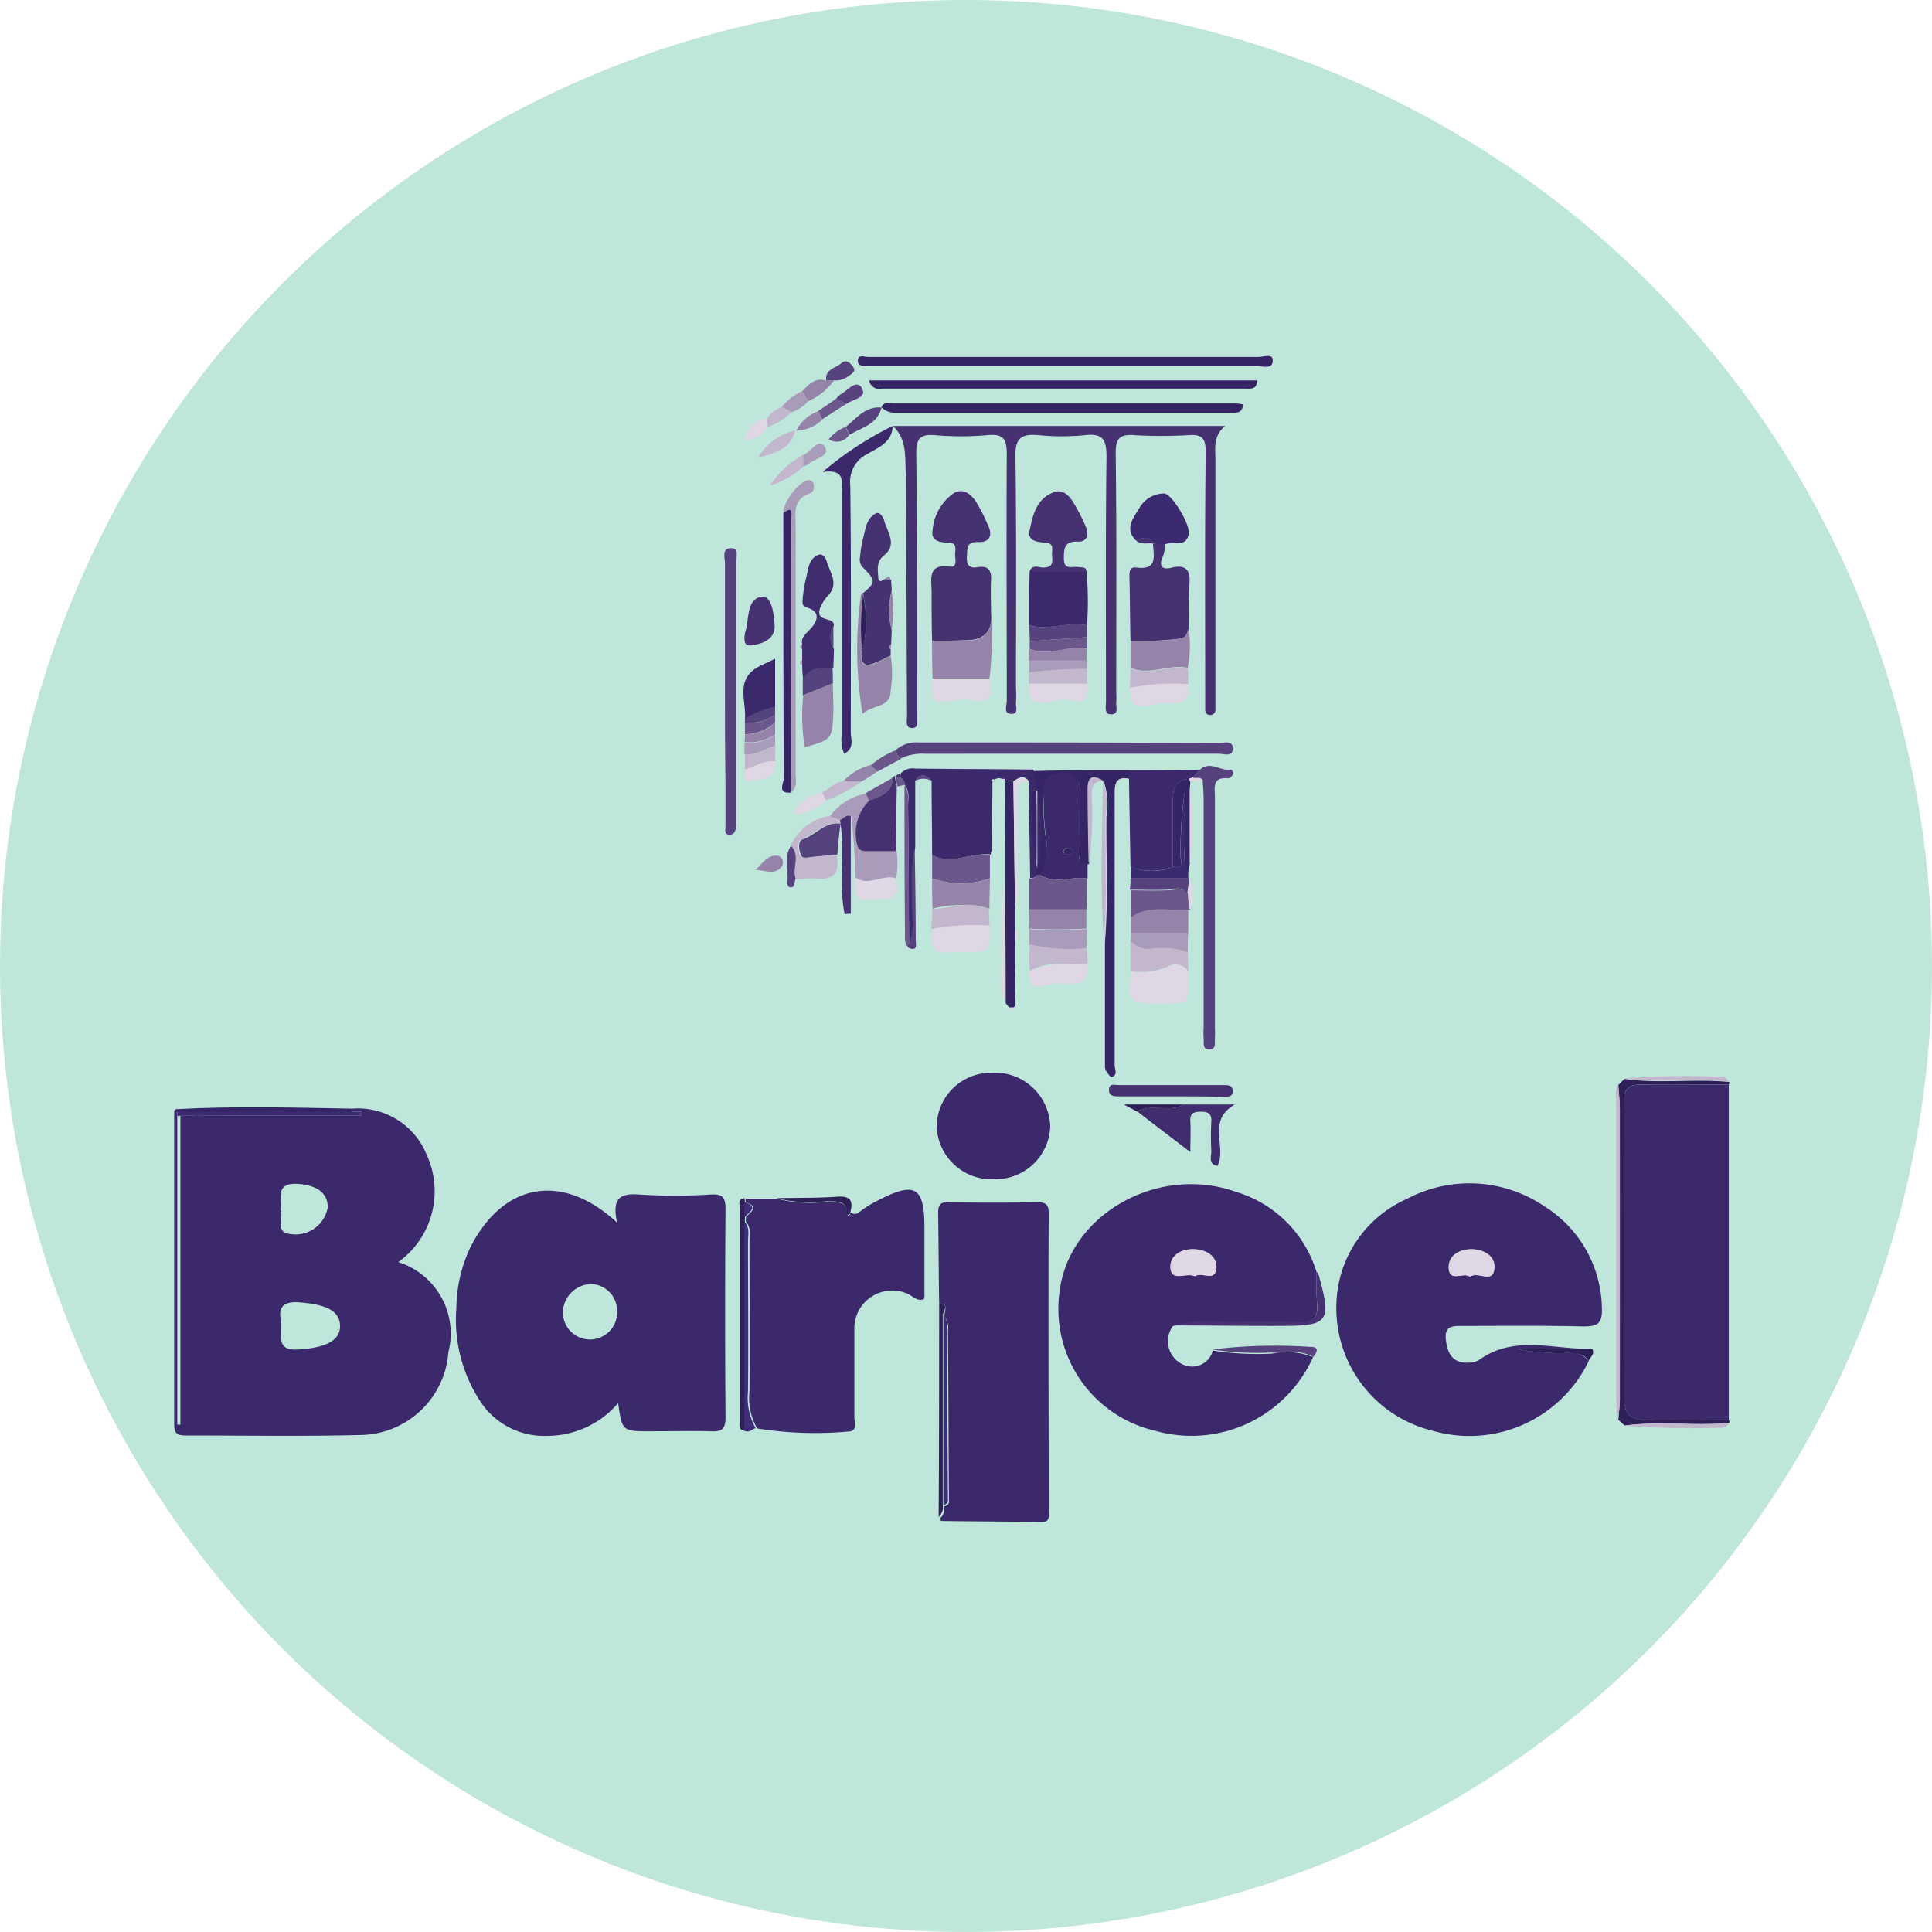<svg xmlns="http://www.w3.org/2000/svg" xmlns:xlink="http://www.w3.org/1999/xlink" viewBox="0 0 68 68">
  <defs>
    <style>
      .cls-1 {
        fill: #fff;
      }

      .cls-2 {
        clip-path: url(#clip-path);
      }

      .cls-3 {
        fill: #2e1f59;
      }

      .cls-4 {
        fill: #67c4a9;
        opacity: 0.42;
      }

      .cls-5 {
        fill: #3b296b;
      }

      .cls-6 {
        fill: #463171;
      }

      .cls-7 {
        fill: #362564;
      }

      .cls-8 {
        fill: #56437d;
      }

      .cls-9 {
        fill: #3f2d6d;
      }

      .cls-10 {
        fill: #9583aa;
      }

      .cls-11 {
        fill: #3b2a70;
      }

      .cls-12 {
        fill: #dfd8e4;
      }

      .cls-13 {
        fill: #a99bba;
      }

      .cls-14 {
        fill: #6c578d;
      }

      .cls-15 {
        fill: #c3b7cd;
      }

      .cls-16 {
        fill: #3f2d79;
      }
    </style>
    <clipPath id="clip-path">
      <circle id="Ellipse_241" data-name="Ellipse 241" class="cls-1" cx="34" cy="34" r="34" transform="translate(780.999 505)"/>
    </clipPath>
  </defs>
  <g id="Mask_Group_17" data-name="Mask Group 17" class="cls-2" transform="translate(-780.999 -505)">
    <g id="Untitled-1-04" transform="translate(779.597 505.088)">
      <path id="Path_26250" data-name="Path 26250" class="cls-3" d="M8.395,38.942V49.528H8.29V38.96C8.325,38.96,8.36,38.942,8.395,38.942Z"/>
      <g id="Group_47601" data-name="Group 47601" transform="translate(-0.831 -0.789)">
        <rect id="Rectangle_1337" data-name="Rectangle 1337" class="cls-4" width="69.831" height="68.211" transform="translate(1.402 0.701)"/>
        <path id="Path_26251" data-name="Path 26251" class="cls-5" d="M14.43,38.7a2.608,2.608,0,0,1,2.628,1.6,3.071,3.071,0,0,1-.99,3.8,2.637,2.637,0,0,1,1.764,3.168,3.144,3.144,0,0,1-3.024,2.916c-2.07.054-4.157.018-6.227.018-.288,0-.4-.072-.4-.378V38.787c0-.036.054-.054.09-.09,0,.036.018.072.018.108V49.82H8.4V38.949h6.371V38.8H14.43Zm-2.5,7.415c.054.594-.18,1.1.594,1.062.972-.054,1.512-.306,1.494-.846-.018-.522-.5-.738-1.386-.81C11.91,45.446,11.874,45.806,11.928,46.112Zm0-3.852c.108.27-.216.792.324.846a1.152,1.152,0,0,0,1.332-.936c0-.522-.4-.792-1.1-.828C11.73,41.325,11.982,41.847,11.928,42.26Z" transform="translate(0.183 1.023)"/>
        <path id="Path_26252" data-name="Path 26252" class="cls-5" d="M23.51,42.635c-.18-.828.072-1.044.774-.99a19.616,19.616,0,0,0,2.52,0c.36-.018.522.054.522.486-.018,2.466-.018,4.931,0,7.379,0,.414-.162.486-.522.468-.7-.018-1.4,0-2.124,0-.99,0-.99,0-1.134-.99a3.293,3.293,0,0,1-2.52,1.152A2.677,2.677,0,0,1,18.7,48.934a5.24,5.24,0,0,1-.846-3.312,5.038,5.038,0,0,1,.522-2.178C19.533,41.231,21.584,40.853,23.51,42.635Zm-.936,2.16a1.028,1.028,0,0,0-.972.954.955.955,0,1,0,1.908,0A.945.945,0,0,0,22.574,44.794Z" transform="translate(0.443 1.099)"/>
        <path id="Path_26253" data-name="Path 26253" class="cls-5" d="M56.894,47.519A4.659,4.659,0,0,1,51.4,49.966a4.436,4.436,0,0,1-3.384-4.481,4.16,4.16,0,0,1,2.466-3.672,4.709,4.709,0,0,1,4.877.27,4.3,4.3,0,0,1,2,3.582c.018.558-.18.63-.666.63-1.386-.036-2.79-.018-4.175-.018-.36,0-.72-.036-.648.5.054.486.252.828.81.792a.665.665,0,0,0,.378-.108c1.242-.882,2.628-.342,3.959-.378H54.374a7.6,7.6,0,0,0,1.8.144A.744.744,0,0,1,56.894,47.519Zm-4.175-2.97c.27-.216.828.288.846-.324.018-.414-.4-.648-.81-.648s-.81.216-.792.666C52,44.765,52.484,44.351,52.718,44.549Z" transform="translate(1.255 1.092)"/>
        <path id="Path_26254" data-name="Path 26254" class="cls-5" d="M47.449,47.374a4.688,4.688,0,0,1-5.561,2.592,4.4,4.4,0,0,1-3.366-4.859c.306-2.736,3.456-4.535,6.227-3.546a4.234,4.234,0,0,1,2.826,2.826c0,.36-.018.738.018,1.1.036.5-.144.7-.648.684-.792-.036-1.6-.036-2.394,0a5.937,5.937,0,0,0-2.034.108.9.9,0,0,0,.306,1.332.756.756,0,0,0,1.1-.468,10.093,10.093,0,0,0,2.088.108A2.481,2.481,0,0,1,47.449,47.374ZM43.292,44.53c.234-.18.7.216.756-.27.036-.45-.36-.666-.774-.684-.468-.018-.882.234-.828.7C42.5,44.728,43,44.368,43.292,44.53Z" transform="translate(0.999 1.093)"/>
        <path id="Path_26255" data-name="Path 26255" class="cls-5" d="M61.56,37.873V49.68c-.954,0-1.926-.036-2.88,0-.612.018-.81-.252-.81-.81,0-3.474.018-6.929,0-10.4,0-.468.18-.594.612-.594C59.508,37.891,60.534,37.873,61.56,37.873Z" transform="translate(1.521 1.001)"/>
        <path id="Path_26256" data-name="Path 26256" class="cls-5" d="M34.4,45.468c-.018-1.062-.018-2.142-.036-3.2,0-.324.144-.378.414-.36q1.539.027,3.078,0c.288,0,.4.072.4.378-.018,3.492,0,6.983,0,10.475,0,.18.054.4-.234.4-1.188-.018-2.376-.018-3.546-.036-.018,0-.036-.072-.036-.108.144-.108.126-.252.144-.414a.165.165,0,0,0,.162-.18c-.018-2-.018-4-.036-5.993a.634.634,0,0,0-.126-.5C34.584,45.7,34.746,45.5,34.4,45.468Z" transform="translate(0.888 1.109)"/>
        <path id="Path_26257" data-name="Path 26257" class="cls-5" d="M31.45,42.275c.108.054.18.09.306,0a3.347,3.347,0,0,1,.63-.4c1.332-.7,1.674-.522,1.674.936v2.448c0,.018-.018.036-.018.072-.252.09-.4-.126-.594-.2a1.334,1.334,0,0,0-1.854,1.278v3.078c0,.18.108.5-.2.5a12.858,12.858,0,0,1-3.222-.108,2.173,2.173,0,0,1-.27-1.3c.018-1.746,0-3.492,0-5.255,0-.234.072-.5-.126-.72v-.162c.162-.18.486-.36,0-.522,0-.036-.018-.09-.018-.126h1.116a4.723,4.723,0,0,0,1.746.108c.36.018.756-.054.738.5a.393.393,0,0,0,.09-.054C31.432,42.311,31.432,42.293,31.45,42.275Z" transform="translate(0.71 1.098)"/>
        <path id="Path_26258" data-name="Path 26258" class="cls-6" d="M32.808,15.3h11.7c-.432.36-.342.792-.342,1.206v8.765a.179.179,0,0,1-.216.2c-.108-.018-.144-.09-.144-.2v-.486c0-2.862-.018-5.705.018-8.567,0-.486-.126-.63-.612-.594a16.865,16.865,0,0,1-1.908,0c-.5-.036-.648.108-.648.63.036,2.808.018,5.615.018,8.423a2.169,2.169,0,0,1,0,.342c-.018.162.108.432-.18.432-.252,0-.18-.27-.18-.45,0-2.88-.018-5.759.018-8.621,0-.594-.126-.828-.756-.756a8.3,8.3,0,0,1-1.638,0c-.612-.054-.828.108-.81.774.036,2.7.018,5.381.018,8.081,0,.18.018.36,0,.54-.018.162.108.432-.18.414-.27-.018-.144-.288-.144-.45,0-2.9-.018-5.8,0-8.693,0-.558-.144-.72-.684-.666a10.628,10.628,0,0,1-1.854,0c-.5-.036-.648.108-.648.63.036,2.952.036,5.885.036,8.837V25.5c-.018.162.072.432-.18.432s-.18-.27-.18-.432c-.018-2.808-.018-5.615-.036-8.423-.054-.63.072-1.278-.468-1.782Z" transform="translate(0.846 0.393)"/>
        <path id="Path_26259" data-name="Path 26259" class="cls-5" d="M36.349,41.214a1.93,1.93,0,0,1-2.034-1.854,1.909,1.909,0,0,1,1.926-1.89,1.946,1.946,0,0,1,2.07,1.89A1.923,1.923,0,0,1,36.349,41.214Z" transform="translate(0.886 0.99)"/>
        <path id="Path_26260" data-name="Path 26260" class="cls-5" d="M34.187,30.084c0-.864-.018-1.728-.018-2.61-.2-.2-.378-.288-.576,0v2.34a6.5,6.5,0,0,0-.09,1.674c-.054.576.144,1.17-.126,1.728-.018-1.62-.018-3.258-.036-4.877,0-.234.072-.5-.126-.72h0a.241.241,0,0,0-.144-.252.5.5,0,0,1,.018-.162.579.579,0,0,1,.5-.162c1.386.018,2.772.018,4.157.036a6.426,6.426,0,0,1,.144,3.546V27.816h-.162a16.333,16.333,0,0,0,.162,2.808c0,.054.018.09.018.144a.268.268,0,0,1-.27.126c-.018-1.134-.036-2.268-.054-3.42-.162-.2-.324-.126-.5,0h-.342c0-.054,0-.108-.072-.054a.242.242,0,0,0-.288.018c-.072-.054-.072-.018-.072.036,0,.828-.018,1.638-.018,2.466v.144l-.036-.018C35.537,29.994,34.853,30.462,34.187,30.084Z" transform="translate(0.853 0.709)"/>
        <path id="Path_26261" data-name="Path 26261" class="cls-6" d="M34.159,22.8c-.018-.576-.018-1.134-.018-1.71,0-.45-.162-1.008.648-.9.27.036.18-.27.18-.414,0-.18.09-.432-.252-.432-.306,0-.612-.072-.54-.432a1.752,1.752,0,0,1,.756-1.314c.342-.18.612.054.792.342a6.5,6.5,0,0,1,.4.792c.18.36.054.612-.342.594-.432-.018-.378.234-.4.522-.018.324.126.414.4.36.378-.054.468.144.45.468-.018.378,0,.774,0,1.152.072.72-.324.972-.972.954C34.878,22.8,34.519,22.8,34.159,22.8Z" transform="translate(0.881 0.453)"/>
        <path id="Path_26262" data-name="Path 26262" class="cls-7" d="M39.014,12.935h6.7c.18,0,.5-.126.5.108.018.342-.342.216-.54.216H31.941c-.144,0-.36,0-.324-.234.036-.18.234-.09.342-.09Z" transform="translate(0.814 0.329)"/>
        <path id="Path_26263" data-name="Path 26263" class="cls-5" d="M40.941,27.1c.828,0,1.638,0,2.466-.018-.09.09-.18.2-.27.288a.256.256,0,0,1-.108.036c-.45.018-.576.306-.576.7V30.5a2.039,2.039,0,0,1-1.494,0c-.018-1.044-.036-2.07-.054-3.114C40.923,27.293,40.923,27.185,40.941,27.1Z" transform="translate(1.064 0.71)"/>
        <path id="Path_26264" data-name="Path 26264" class="cls-6" d="M42.183,19.349a1.427,1.427,0,0,1-.09.45c-.126.27-.072.486.324.378.522-.126.666.126.612.612-.036.522-.018,1.026-.018,1.548-.09.126-.036.306-.324.342a11.1,11.1,0,0,1-1.728.072c-.018-.72-.018-1.44-.036-2.178,0-.162-.036-.432.234-.4.774.108.612-.414.594-.846A3.767,3.767,0,0,0,42.183,19.349Z" transform="translate(1.064 0.502)"/>
        <path id="Path_26265" data-name="Path 26265" class="cls-7" d="M41.03,27.095c0,.108-.018.2-.018.306-.522-.108-.522.216-.522.594v9.5c0,.126.126.342-.108.4-.054.018-.144-.162-.216-.234,0-.054-.018-.09-.018-.144V33.142c.126-1.476.036-2.952.054-4.427a2.506,2.506,0,0,0-.09-1.206h0c-.324-.2-.558-.2-.558.27,0,.882.018,1.746.036,2.628h-.054c-.4.09-.252-.216-.27-.378q-.027-1.026,0-2.052c.018-.432-.036-.738-.612-.738-.54,0-.666.216-.648.7a6.838,6.838,0,0,0,.054,1.494,1.925,1.925,0,0,1-.2,1.386h-.108c0-.054-.018-.09-.018-.144h0a6.426,6.426,0,0,0-.144-3.546C38.745,27.095,39.878,27.095,41.03,27.095Z" transform="translate(0.975 0.711)"/>
        <path id="Path_26266" data-name="Path 26266" class="cls-8" d="M32.931,26.4a1.044,1.044,0,0,1,.756-.252c3.528,0,7.073,0,10.6.018.18,0,.5-.108.486.2,0,.306-.306.18-.486.18H33.957a1.766,1.766,0,0,0-.864.162A.315.315,0,0,1,32.931,26.4Z" transform="translate(0.849 0.685)"/>
        <path id="Path_26267" data-name="Path 26267" class="cls-5" d="M37.856,30.782a2.145,2.145,0,0,0,.2-1.386A8.179,8.179,0,0,1,38,27.9c-.036-.486.108-.7.648-.7.576,0,.612.288.612.738q-.027,1.026,0,2.052c0,.162-.126.468.27.378v.54C38.972,30.818,38.4,31.124,37.856,30.782Zm1.152-.864a.177.177,0,0,0-.234-.072c-.054.018-.126.108-.108.126a.174.174,0,0,0,.216.09A.139.139,0,0,0,39.008,29.918Z" transform="translate(0.982 0.714)"/>
        <path id="Path_26268" data-name="Path 26268" class="cls-8" d="M43.078,27.369c.09-.09.18-.2.27-.288.36-.324.738.072,1.1,0,.018,0,.09.126.072.144-.036.072-.126.18-.18.162-.576-.054-.468.342-.468.666v8.135a2.17,2.17,0,0,1,0,.342c-.018.162.072.414-.216.4-.234,0-.162-.234-.18-.378a3.176,3.176,0,0,1,0-.414V28.215c0-.252-.018-.5-.036-.738C43.366,27.315,43.186,27.441,43.078,27.369Z" transform="translate(1.122 0.707)"/>
        <path id="Path_26269" data-name="Path 26269" class="cls-6" d="M31.723,21.159c.54-.432.54-.486.036-.99a.4.4,0,0,1-.072-.324,4.276,4.276,0,0,1,.108-.666c.09-.324.108-.7.45-.882.126-.072.252.126.288.234.108.414.486.864,0,1.242-.288.234-.216.522-.2.81.018.18.162.054.252.018.072.018.126.018.2.036,0,.126.018.252.018.378a2.78,2.78,0,0,0,0,1.386c0,.162-.018.342-.018.5-.09.054-.09.126-.018.18V23.3c-.18.09-.36.18-.54.252-.4.18-.522.018-.468-.378a4.314,4.314,0,0,0,.036-2.034l-.036-.036Z" transform="translate(0.815 0.473)"/>
        <path id="Path_26270" data-name="Path 26270" class="cls-8" d="M27.06,24.618V20.029c0-.2-.126-.54.216-.54.288,0,.18.324.18.5v9.3c-.018.144-.072.288-.234.288-.2,0-.144-.2-.144-.306V27.714C27.06,26.67,27.06,25.644,27.06,24.618Z" transform="translate(0.69 0.506)"/>
        <path id="Path_26271" data-name="Path 26271" class="cls-5" d="M39.5,20.277a11.256,11.256,0,0,1,.018,1.908c-.684-.126-1.35.18-2.034,0,0-.63,0-1.278.018-1.908Z" transform="translate(0.972 0.527)"/>
        <path id="Path_26272" data-name="Path 26272" class="cls-5" d="M32.873,15.3h0c-.018.576-.5.756-.9.99a1.089,1.089,0,0,0-.594,1.1c.036,2.9.018,5.8.018,8.693,0,.252.144.558-.234.756a1.311,1.311,0,0,1-.09-.63V17.64c0-.378.144-.828-.666-.72A11.858,11.858,0,0,1,32.873,15.3Z" transform="translate(0.781 0.393)"/>
        <path id="Path_26273" data-name="Path 26273" class="cls-7" d="M32,13.74h13.66c-.018.342-.252.288-.45.288H32.47A.369.369,0,0,1,32,13.74Z" transform="translate(0.824 0.351)"/>
        <path id="Path_26274" data-name="Path 26274" class="cls-6" d="M39.5,20.351h-2c.108-.252.324-.126.468-.126.288,0,.36-.126.324-.378-.036-.2.126-.486-.252-.5-.288-.018-.63-.072-.54-.432.108-.522.234-1.1.828-1.332.342-.144.558.108.72.36a7.481,7.481,0,0,1,.432.846c.126.306.018.54-.288.522-.468-.018-.486.234-.486.594,0,.45.324.252.54.306C39.341,20.225,39.485,20.189,39.5,20.351Z" transform="translate(0.972 0.453)"/>
        <path id="Path_26275" data-name="Path 26275" class="cls-7" d="M32.423,14.673c.072-.216.252-.144.414-.144h12.04a1.389,1.389,0,0,1,.27.036c-.018.342-.27.288-.45.288H33a.722.722,0,0,1-.576-.18Z" transform="translate(0.835 0.372)"/>
        <path id="Path_26276" data-name="Path 26276" class="cls-9" d="M29.742,24.126a5.085,5.085,0,0,1-.036-.522v-.72c-.054-.27.126-.378.288-.558.216-.234.414-.594-.126-.756-.2-.054-.144-.2-.144-.324a4.857,4.857,0,0,1,.126-.738c.072-.306.09-.666.432-.792.162-.054.252.126.288.234.108.378.414.756.09,1.152a1.532,1.532,0,0,0-.324.486c-.18.522.486.288.486.612a.8.8,0,0,0,0,.828c0,.216-.018.45-.018.666C30.372,23.676,29.976,23.694,29.742,24.126Z" transform="translate(0.762 0.512)"/>
        <path id="Path_26277" data-name="Path 26277" class="cls-10" d="M34.158,22.686h1.1c.648.018,1.044-.234.972-.954a12.1,12.1,0,0,1-.054,2.286h-2C34.158,23.568,34.158,23.136,34.158,22.686Z" transform="translate(0.882 0.566)"/>
        <path id="Path_26278" data-name="Path 26278" class="cls-11" d="M42.182,19.4a3.051,3.051,0,0,1-.414-.018h0c-.162-.342-.414-.144-.648-.144-.378-.414-.036-.792.144-1.1a1.007,1.007,0,0,1,.882-.522c.27.018.9,1.062.864,1.4C42.938,19.539,42.47,19.287,42.182,19.4Z" transform="translate(1.065 0.455)"/>
        <path id="Path_26279" data-name="Path 26279" class="cls-7" d="M29.329,28.127c-.5.054-.252-.342-.252-.5-.018-3.114-.018-6.227-.018-9.341.378-.306.288.072.288.216C29.347,21.7,29.329,24.924,29.329,28.127Z" transform="translate(0.744 0.47)"/>
        <path id="Path_26280" data-name="Path 26280" class="cls-9" d="M42.841,38.557h1.782c-1.008.576-.27,1.494-.612,2.16-.324-.054-.216-.324-.216-.522a9.75,9.75,0,0,1,0-1.026c.018-.27-.09-.36-.36-.36-.252,0-.4.054-.378.342.018.306,0,.63,0,1.08-.684-.522-1.278-.972-1.854-1.422C41.707,38.5,42.319,38.863,42.841,38.557Z" transform="translate(1.072 1.019)"/>
        <path id="Path_26281" data-name="Path 26281" class="cls-3" d="M61.565,37.878c-1.026,0-2.052.018-3.078,0-.432,0-.612.126-.612.594.018,3.474.018,6.929,0,10.4,0,.558.2.828.81.81.954-.036,1.908,0,2.88,0a.119.119,0,0,1,.018.108c-1.224.108-2.466-.072-3.69.09a2.157,2.157,0,0,0-.216-.2c.018-.252.054-.486.054-.738V38.778c0-.288-.036-.594-.054-.882l.216-.216c1.224.18,2.466-.018,3.69.108A.2.2,0,0,1,61.565,37.878Z" transform="translate(1.515 0.996)"/>
        <path id="Path_26282" data-name="Path 26282" class="cls-6" d="M32.826,27.359a.1.1,0,0,1,.09-.054c.018.126.054.252.072.36-.018.756-.018,1.53-.036,2.286H32c-.144,0-.306.018-.414-.162a1.611,1.611,0,0,1,.4-1.62C32.394,28.007,32.844,27.9,32.826,27.359Z" transform="translate(0.81 0.716)"/>
        <path id="Path_26283" data-name="Path 26283" class="cls-12" d="M42.992,34.007v.684c0,.2-.054.4-.27.4a5.177,5.177,0,0,1-1.494-.018c-.522-.144-.2-.7-.27-1.062a2.513,2.513,0,0,0,1.314-.162A.523.523,0,0,1,42.992,34.007Z" transform="translate(1.064 0.89)"/>
        <path id="Path_26284" data-name="Path 26284" class="cls-13" d="M32.038,28.153a1.6,1.6,0,0,0-.4,1.62c.09.18.252.162.414.162h.954a3.389,3.389,0,0,1-.018.954c-.486-.162-.972.306-1.44-.036a21.042,21.042,0,0,0-.144-2.142c-.162-.054-.252.09-.378.144a3.245,3.245,0,0,0-.378-.144,2.033,2.033,0,0,1,1.278-.81A2.64,2.64,0,0,0,32.038,28.153Z" transform="translate(0.788 0.732)"/>
        <path id="Path_26285" data-name="Path 26285" class="cls-10" d="M31.761,23.119c-.072.4.054.558.468.378.18-.09.36-.18.54-.252a3.871,3.871,0,0,1,0,1.206c0,.63-.612.486-.99.828a13.785,13.785,0,0,1-.054-4.211l.054-.036.036.036A8.727,8.727,0,0,0,31.761,23.119Z" transform="translate(0.813 0.547)"/>
        <path id="Path_26286" data-name="Path 26286" class="cls-10" d="M30.787,24.115c0,.324.018.63.018.954-.036,1.026-.036,1.026-1.008,1.3a6.839,6.839,0,0,1-.054-1.818C30.085,24.4,30.445,24.259,30.787,24.115Z" transform="translate(0.761 0.631)"/>
        <path id="Path_26287" data-name="Path 26287" class="cls-14" d="M37.866,30.688c.522.342,1.116.036,1.656.126,0,.36,0,.738-.018,1.1H37.488v-1.1a.268.268,0,0,0,.27-.126Z" transform="translate(0.972 0.807)"/>
        <path id="Path_26288" data-name="Path 26288" class="cls-10" d="M40.958,22.672a7.943,7.943,0,0,0,1.728-.072c.27-.036.234-.216.324-.342a4.349,4.349,0,0,1-.036,1.368c-.666-.144-1.35.288-2.016,0C40.958,23.3,40.958,22.978,40.958,22.672Z" transform="translate(1.065 0.58)"/>
        <path id="Path_26289" data-name="Path 26289" class="cls-7" d="M36.664,27.48h.288l.054,4.373v2.322c0,.36,0,.738.018,1.1-.018.054-.018.09-.036.144l-.036.018h-.144l-.018-.018c-.036-.036-.072-.09-.108-.126v-.018c0-1.458-.018-2.934-.018-4.391v-1.1C36.646,29.028,36.664,28.254,36.664,27.48Z" transform="translate(0.949 0.721)"/>
        <path id="Path_26290" data-name="Path 26290" class="cls-13" d="M29.328,28.154c0-3.2.018-6.425.018-9.629,0-.162.09-.522-.288-.216-.018-.378.594-1.17.918-1.152a.179.179,0,0,1,.144.108c.036.144.018.306-.126.36-.63.216-.5.72-.5,1.188V27.4C29.472,27.65,29.6,27.938,29.328,28.154Z" transform="translate(0.745 0.443)"/>
        <path id="Path_26291" data-name="Path 26291" class="cls-12" d="M36.192,32.406c0,.954,0,.954-.9.954h-.27c-.882.036-.882.036-.864-.828A9.511,9.511,0,0,1,36.192,32.406Z" transform="translate(0.882 0.852)"/>
        <path id="Path_26292" data-name="Path 26292" class="cls-6" d="M42.381,38.287H40.528c-.18,0-.324-.036-.306-.252s.2-.144.306-.144h3.69c.162,0,.36-.018.36.216,0,.216-.2.2-.36.2C43.605,38.287,42.993,38.287,42.381,38.287Z" transform="translate(1.045 1.001)"/>
        <path id="Path_26293" data-name="Path 26293" class="cls-14" d="M34.158,30c.684.378,1.35-.09,2.034,0v.828a3.034,3.034,0,0,1-2.034,0Z" transform="translate(0.882 0.789)"/>
        <path id="Path_26294" data-name="Path 26294" class="cls-15" d="M30.671,28.672a3.244,3.244,0,0,0,.378.144c0,.054.018.09.018.144l-.036-.018c-.54-.108-.864.378-1.314.54-.18.054-.144.306-.108.486.054.216.234.162.378.144.306-.036.63-.054.936-.09.126.594-.054.918-.72.846-.252-.018-.486.018-.738.018-.126-.378.162-.81-.162-1.152A1.8,1.8,0,0,1,30.671,28.672Z" transform="translate(0.751 0.753)"/>
        <path id="Path_26295" data-name="Path 26295" class="cls-10" d="M34.158,30.81a3.034,3.034,0,0,0,2.034,0c0,.36-.018.72-.018,1.062a3.954,3.954,0,0,0-2,0C34.158,31.53,34.158,31.17,34.158,30.81Z" transform="translate(0.882 0.811)"/>
        <path id="Path_26296" data-name="Path 26296" class="cls-5" d="M27.745,25.4c.054-.612-.324-1.314.378-1.782.2-.126.414-.2.684-.342v1.71A3.343,3.343,0,0,0,27.745,25.4Z" transform="translate(0.708 0.608)"/>
        <path id="Path_26297" data-name="Path 26297" class="cls-10" d="M42.991,31.88v.828H40.975V32.15C41.587,31.7,42.307,31.934,42.991,31.88Z" transform="translate(1.066 0.839)"/>
        <path id="Path_26298" data-name="Path 26298" class="cls-15" d="M57.68,37.873c.018.288.054.594.054.882V48.924c0,.252-.036.486-.054.738-.018-.18-.072-.36-.072-.54V38.4A.764.764,0,0,1,57.68,37.873Z" transform="translate(1.513 1.001)"/>
        <path id="Path_26299" data-name="Path 26299" class="cls-15" d="M42.991,34.029a.528.528,0,0,0-.72-.18,2.343,2.343,0,0,1-1.314.162v-1.08c.2.288.486.27.774.27a2.437,2.437,0,0,1,1.242.126C42.973,33.579,42.991,33.795,42.991,34.029Z" transform="translate(1.065 0.868)"/>
        <path id="Path_26300" data-name="Path 26300" class="cls-12" d="M34.176,23.958h2c.126.576.018.936-.684.738a1.365,1.365,0,0,0-.468.018C34.158,24.84,34.122,24.822,34.176,23.958Z" transform="translate(0.882 0.626)"/>
        <path id="Path_26301" data-name="Path 26301" class="cls-14" d="M42.991,31.9c-.684.054-1.386-.18-2.016.27v-.954c.432,0,.864.018,1.3,0,.252,0,.54-.162.72.144.018.18.036.378.054.558Z" transform="translate(1.066 0.821)"/>
        <path id="Path_26302" data-name="Path 26302" class="cls-10" d="M37.488,31.862H39.5v.684a19.165,19.165,0,0,1-2.034,0C37.488,32.33,37.488,32.1,37.488,31.862Z" transform="translate(0.971 0.839)"/>
        <path id="Path_26303" data-name="Path 26303" class="cls-6" d="M27.744,22.432c.162-.414.018-1.152.558-1.278.378-.09.468.612.486.99.036.486-.4.666-.81.72C27.708,22.9,27.708,22.7,27.744,22.432Z" transform="translate(0.709 0.551)"/>
        <path id="Path_26304" data-name="Path 26304" class="cls-12" d="M42.992,24.151c.054.5-.162.72-.666.684a2.087,2.087,0,0,0-.666.054c-.576.162-.756-.09-.7-.63A7,7,0,0,1,42.992,24.151Z" transform="translate(1.065 0.631)"/>
        <path id="Path_26305" data-name="Path 26305" class="cls-12" d="M39.521,33.737c.072.522-.126.756-.666.7a2.325,2.325,0,0,0-.792.054c-.486.144-.612-.072-.558-.5A4.253,4.253,0,0,1,39.521,33.737Z" transform="translate(0.972 0.89)"/>
        <path id="Path_26306" data-name="Path 26306" class="cls-15" d="M34.159,31.866c.666-.036,1.332-.324,2,0,0,.2.018.378.018.576a7.827,7.827,0,0,0-2.052.126A4.587,4.587,0,0,0,34.159,31.866Z" transform="translate(0.881 0.835)"/>
        <path id="Path_26307" data-name="Path 26307" class="cls-13" d="M37.488,32.546a19.166,19.166,0,0,0,2.034,0c0,.234-.018.45-.018.684a6.348,6.348,0,0,1-2.016-.126Z" transform="translate(0.972 0.857)"/>
        <path id="Path_26308" data-name="Path 26308" class="cls-7" d="M42.412,30.488V28.095c0-.4.126-.684.576-.7a.256.256,0,0,0,.036.108c0,.09-.018.18-.018.27v2.61l-.054.27c-.216-.252-.126-.558-.126-.846-.018-.648,0-1.3,0-1.926a13.406,13.406,0,0,0-.144,2.232C42.664,30.236,42.844,30.578,42.412,30.488Z" transform="translate(1.104 0.719)"/>
        <path id="Path_26309" data-name="Path 26309" class="cls-12" d="M39.522,24.133c.018.378.054.756-.558.576a1.434,1.434,0,0,0-.72.072c-.558.126-.828-.054-.774-.648Z" transform="translate(0.971 0.631)"/>
        <path id="Path_26310" data-name="Path 26310" class="cls-8" d="M30.951,30.015c-.306.036-.63.054-.936.09-.162.018-.324.09-.378-.144-.054-.18-.072-.432.108-.486.45-.144.756-.63,1.314-.54Q30.978,29.475,30.951,30.015Z" transform="translate(0.759 0.76)"/>
        <path id="Path_26311" data-name="Path 26311" class="cls-15" d="M37.506,33.071a6.283,6.283,0,0,0,2.016.126c0,.18.018.378.018.558-.684.054-1.386-.144-2.034.252A8.116,8.116,0,0,1,37.506,33.071Z" transform="translate(0.972 0.872)"/>
        <path id="Path_26312" data-name="Path 26312" class="cls-6" d="M42.412,46.177a5.938,5.938,0,0,1,2.034-.108c.792-.036,1.6-.036,2.394,0,.522.018.7-.18.648-.684-.036-.36-.018-.738-.018-1.1a.343.343,0,0,1,.09.18c.432,1.566.324,1.728-1.278,1.728C44.986,46.2,43.69,46.177,42.412,46.177Z" transform="translate(1.104 1.174)"/>
        <path id="Path_26313" data-name="Path 26313" class="cls-3" d="M27.748,42.43v7.523c-.252-.018-.18-.216-.18-.36V42.142c0-.144-.09-.342.162-.378,0,.036.018.09.018.126Z" transform="translate(0.704 1.106)"/>
        <path id="Path_26314" data-name="Path 26314" class="cls-16" d="M27.726,49.931V42.57c.2.216.126.468.126.72,0,1.746.018,3.492,0,5.255a2.173,2.173,0,0,0,.27,1.3C28,49.859,27.906,50.021,27.726,49.931Z" transform="translate(0.709 1.127)"/>
        <path id="Path_26315" data-name="Path 26315" class="cls-13" d="M42.973,33.352a2.65,2.65,0,0,0-1.242-.126.84.84,0,0,1-.774-.27c0-.09.018-.18.018-.288h2.016C42.973,32.9,42.973,33.118,42.973,33.352Z" transform="translate(1.065 0.861)"/>
        <path id="Path_26316" data-name="Path 26316" class="cls-3" d="M34.4,45.374c.342.036.18.234.126.4v6.7a.461.461,0,0,1-.144.414C34.4,50.378,34.4,47.876,34.4,45.374Z" transform="translate(0.888 1.203)"/>
        <path id="Path_26317" data-name="Path 26317" class="cls-15" d="M42.992,24.166a7.874,7.874,0,0,0-2.052.126c0-.234.018-.45.018-.684.666.288,1.35-.144,2.016,0C42.992,23.788,42.992,23.968,42.992,24.166Z" transform="translate(1.065 0.616)"/>
        <path id="Path_26318" data-name="Path 26318" class="cls-15" d="M39.522,24.148H37.47a3.186,3.186,0,0,1,.018-.414,15.426,15.426,0,0,1,2.034-.126Z" transform="translate(0.971 0.616)"/>
        <path id="Path_26319" data-name="Path 26319" class="cls-11" d="M42.451,30.477c.432.09.252-.252.27-.414a15.49,15.49,0,0,1,.144-2.232v1.926c0,.288-.09.594.126.846v.288H40.975v-.414A1.908,1.908,0,0,0,42.451,30.477Z" transform="translate(1.066 0.731)"/>
        <path id="Path_26320" data-name="Path 26320" class="cls-8" d="M47.307,47.225c-.45-.288-.972-.126-1.458-.162a10.094,10.094,0,0,1-2.088-.108,18.489,18.489,0,0,1,3.456-.09C47.559,46.865,47.433,47.081,47.307,47.225Z" transform="translate(1.141 1.242)"/>
        <path id="Path_26321" data-name="Path 26321" class="cls-8" d="M37.488,22.136c.684.18,1.35-.144,2.034,0v.414c-.666.054-1.332.09-2.016.144C37.506,22.514,37.488,22.316,37.488,22.136Z" transform="translate(0.972 0.576)"/>
        <path id="Path_26322" data-name="Path 26322" class="cls-12" d="M31.511,30.775c.468.342.972-.126,1.44.036.27.972-.558.666-.954.738C31.385,31.657,31.547,31.117,31.511,30.775Z" transform="translate(0.811 0.81)"/>
        <path id="Path_26323" data-name="Path 26323" class="cls-6" d="M31.021,28.96c0-.054-.018-.09-.018-.144.126-.054.2-.2.378-.144V32.11a.876.876,0,0,0-.216.018C30.949,31.084,31.183,30,31.021,28.96Z" transform="translate(0.797 0.753)"/>
        <path id="Path_26324" data-name="Path 26324" class="cls-7" d="M14.427,38.7v.126H8.29c0-.036-.018-.072-.018-.108C10.306,38.608,12.376,38.662,14.427,38.7Z" transform="translate(0.185 1.022)"/>
        <path id="Path_26325" data-name="Path 26325" class="cls-8" d="M40.958,30.811h2.016l.018-.036.036.018c-.018.18-.054.378-.072.558-.2-.306-.468-.144-.72-.144-.432.018-.864,0-1.3,0A2.917,2.917,0,0,0,40.958,30.811Z" transform="translate(1.065 0.81)"/>
        <path id="Path_26326" data-name="Path 26326" class="cls-14" d="M33.211,27.621c.18.216.108.468.126.72.018,1.62.036,3.258.036,4.877a.228.228,0,0,1-.018.108c-.162-.144-.126-.324-.126-.5C33.211,31.076,33.211,29.348,33.211,27.621Z" transform="translate(0.857 0.725)"/>
        <path id="Path_26327" data-name="Path 26327" class="cls-15" d="M40.013,27.463a2.276,2.276,0,0,1,.09,1.206c-.018,1.476.072,2.952-.054,4.427C39.9,31.224,39.995,29.353,40.013,27.463Z" transform="translate(1.039 0.721)"/>
        <path id="Path_26328" data-name="Path 26328" class="cls-14" d="M37.505,22.682c.666-.054,1.332-.09,2.016-.144v.414c-.666-.144-1.35.288-2.016,0A1.353,1.353,0,0,1,37.505,22.682Z" transform="translate(0.972 0.588)"/>
        <path id="Path_26329" data-name="Path 26329" class="cls-10" d="M37.488,22.942c.666.288,1.35-.144,2.016,0v.414H37.47A3.327,3.327,0,0,0,37.488,22.942Z" transform="translate(0.971 0.598)"/>
        <path id="Path_26330" data-name="Path 26330" class="cls-8" d="M30.786,24.13c-.36.144-.7.288-1.062.432V24c.234-.432.63-.432,1.044-.414C30.786,23.77,30.786,23.95,30.786,24.13Z" transform="translate(0.763 0.616)"/>
        <path id="Path_26331" data-name="Path 26331" class="cls-13" d="M37.488,23.344h2.034v.288a15.238,15.238,0,0,0-2.034.126Z" transform="translate(0.972 0.61)"/>
        <path id="Path_26332" data-name="Path 26332" class="cls-12" d="M37,31.857l-.054-4.373c.162-.126.342-.2.5,0-.414.018-.36.324-.36.594v3.06A1.254,1.254,0,0,1,37,31.857Z" transform="translate(0.957 0.718)"/>
        <path id="Path_26333" data-name="Path 26333" class="cls-8" d="M31.2,15.353c.378-.306.684-.738,1.26-.684h0c-.144.594-.7.7-1.116.954C31.286,15.533,31.25,15.443,31.2,15.353Z" transform="translate(0.802 0.376)"/>
        <path id="Path_26334" data-name="Path 26334" class="cls-15" d="M29.495,15.458c-.126.5-.414.738-1.3.954a2,2,0,0,1,1.3-.954Z" transform="translate(0.722 0.397)"/>
        <path id="Path_26335" data-name="Path 26335" class="cls-12" d="M36.65,30.81c0,1.458.018,2.934.018,4.391a2.262,2.262,0,0,1-.108-1.332A13.367,13.367,0,0,1,36.65,30.81Z" transform="translate(0.945 0.811)"/>
        <path id="Path_26336" data-name="Path 26336" class="cls-12" d="M28.805,26.8c.072.72-.558.576-.918.7-.216.072-.108-.252-.144-.414C28.1,26.977,28.409,26.725,28.805,26.8Z" transform="translate(0.709 0.702)"/>
        <path id="Path_26337" data-name="Path 26337" class="cls-10" d="M28.111,30.525c.252-.234.432-.558.81-.486a.252.252,0,0,1,.126.342C28.813,30.741,28.453,30.543,28.111,30.525Z" transform="translate(0.719 0.79)"/>
        <path id="Path_26338" data-name="Path 26338" class="cls-15" d="M61.577,37.773c-1.224-.126-2.466.072-3.69-.108a28.26,28.26,0,0,1,3.492-.054C61.433,37.611,61.505,37.719,61.577,37.773Z" transform="translate(1.521 0.993)"/>
        <path id="Path_26339" data-name="Path 26339" class="cls-15" d="M57.87,49.565c1.224-.162,2.466.018,3.69-.09a.268.268,0,0,1-.27.162A31.073,31.073,0,0,1,57.87,49.565Z" transform="translate(1.521 1.313)"/>
        <path id="Path_26340" data-name="Path 26340" class="cls-12" d="M30.56,28.136a1.953,1.953,0,0,1-1.062.5.392.392,0,0,1-.09-.144,1.863,1.863,0,0,1,1.008-.63C30.47,27.956,30.506,28.046,30.56,28.136Z" transform="translate(0.754 0.732)"/>
        <path id="Path_26341" data-name="Path 26341" class="cls-15" d="M28.805,26.811c-.4-.054-.7.18-1.062.288v-.54c.4.072.72-.2,1.08-.288C28.805,26.451,28.805,26.631,28.805,26.811Z" transform="translate(0.709 0.689)"/>
        <path id="Path_26342" data-name="Path 26342" class="cls-8" d="M33.334,33.268c0-.036.018-.072.018-.108.27-.558.072-1.152.126-1.728a6.5,6.5,0,0,1,.09-1.674c.018,1.1.036,2.178.036,3.276C33.622,33.178,33.658,33.43,33.334,33.268Z" transform="translate(0.86 0.782)"/>
        <path id="Path_26343" data-name="Path 26343" class="cls-10" d="M29.706,14.119c.234-.234.45-.486.828-.378h.288a2.176,2.176,0,0,1-.918.738A3.569,3.569,0,0,0,29.706,14.119Z" transform="translate(0.762 0.35)"/>
        <path id="Path_26344" data-name="Path 26344" class="cls-8" d="M30.863,14.384a1.086,1.086,0,0,1,.144-.144c.252-.126.558-.558.756-.252.234.378-.324.4-.522.576A3.6,3.6,0,0,1,30.863,14.384Z" transform="translate(0.793 0.355)"/>
        <path id="Path_26345" data-name="Path 26345" class="cls-15" d="M29.772,16.7a2.861,2.861,0,0,1-1.17.666,3.413,3.413,0,0,1,1.17-1.08Z" transform="translate(0.732 0.42)"/>
        <path id="Path_26346" data-name="Path 26346" class="cls-15" d="M39.522,30.364c-.018-.882-.036-1.746-.036-2.628,0-.468.234-.468.558-.27-.378,0-.414.234-.414.54A11.448,11.448,0,0,1,39.522,30.364Z" transform="translate(1.026 0.717)"/>
        <path id="Path_26347" data-name="Path 26347" class="cls-3" d="M31.422,42.269a.181.181,0,0,1-.018.054.393.393,0,0,0-.09.054c.018-.558-.378-.486-.738-.5a4.771,4.771,0,0,1-1.746-.108c.72-.018,1.44,0,2.16-.054C31.422,41.693,31.53,41.855,31.422,42.269Z" transform="translate(0.739 1.104)"/>
        <path id="Path_26348" data-name="Path 26348" class="cls-8" d="M30.818,13.758H30.53c-.054-.4.342-.432.54-.612.162-.144.306,0,.4.126.126.162-.036.252-.144.324A.738.738,0,0,1,30.818,13.758Z" transform="translate(0.784 0.333)"/>
        <path id="Path_26349" data-name="Path 26349" class="cls-3" d="M56.727,47.366c-.162-.27-.432-.288-.72-.288a7.6,7.6,0,0,1-1.8-.144h2.646C56.961,47.132,56.763,47.222,56.727,47.366Z" transform="translate(1.422 1.245)"/>
        <path id="Path_26350" data-name="Path 26350" class="cls-12" d="M28.554,15.343a1.128,1.128,0,0,1-.846.468c.144-.4.342-.72.828-.756C28.536,15.163,28.554,15.253,28.554,15.343Z" transform="translate(0.708 0.387)"/>
        <path id="Path_26351" data-name="Path 26351" class="cls-15" d="M30.534,28.146a1.967,1.967,0,0,1-.144-.27c.252-.126.45-.378.756-.4.216,0,.414,0,.63.018A5.092,5.092,0,0,1,30.534,28.146Z" transform="translate(0.781 0.721)"/>
        <path id="Path_26352" data-name="Path 26352" class="cls-8" d="M29.324,29.689c.342.342.036.774.162,1.152-.036.108-.036.252-.09.288-.126.072-.216-.036-.2-.162C29.252,30.553,29.054,30.1,29.324,29.689Z" transform="translate(0.748 0.781)"/>
        <path id="Path_26353" data-name="Path 26353" class="cls-13" d="M28.806,26.282c-.36.09-.666.342-1.08.288v-.414a1.531,1.531,0,0,0,1.08-.27Z" transform="translate(0.709 0.678)"/>
        <path id="Path_26354" data-name="Path 26354" class="cls-14" d="M30.879,14.371c.126.054.252.126.36.18-.288.18-.558.36-.846.54-.054-.09-.09-.2-.144-.288C30.465,14.659,30.681,14.515,30.879,14.371Z" transform="translate(0.777 0.368)"/>
        <path id="Path_26355" data-name="Path 26355" class="cls-14" d="M28.805,25.2v.27a1.577,1.577,0,0,1-1.062.414v-.414A1.485,1.485,0,0,0,28.805,25.2Z" transform="translate(0.709 0.66)"/>
        <path id="Path_26356" data-name="Path 26356" class="cls-13" d="M29.741,16.705v-.4c.27-.09.54-.63.756-.288.216.324-.36.414-.576.612A.539.539,0,0,1,29.741,16.705Z" transform="translate(0.763 0.41)"/>
        <path id="Path_26357" data-name="Path 26357" class="cls-14" d="M32.005,28.168c-.036-.09-.09-.18-.126-.27.324-.18.63-.36.954-.54C32.833,27.9,32.383,28.006,32.005,28.168Z" transform="translate(0.821 0.718)"/>
        <path id="Path_26358" data-name="Path 26358" class="cls-10" d="M31.756,27.5c-.216,0-.414,0-.63-.018a1.979,1.979,0,0,1,.954-.558,2.768,2.768,0,0,0,.234.216A4.862,4.862,0,0,1,31.756,27.5Z" transform="translate(0.8 0.706)"/>
        <path id="Path_26359" data-name="Path 26359" class="cls-14" d="M32.289,27.167a2.769,2.769,0,0,0-.234-.216,2.856,2.856,0,0,1,.9-.54.334.334,0,0,0,.18.306C32.847,26.861,32.559,27.023,32.289,27.167Z" transform="translate(0.825 0.692)"/>
        <path id="Path_26360" data-name="Path 26360" class="cls-12" d="M42.991,30.353v-2.61A7.068,7.068,0,0,1,42.991,30.353Z" transform="translate(1.12 0.728)"/>
        <path id="Path_26361" data-name="Path 26361" class="cls-8" d="M28.805,25.21a1.577,1.577,0,0,1-1.062.27v-.144a3.343,3.343,0,0,1,1.062-.414Z" transform="translate(0.709 0.652)"/>
        <path id="Path_26362" data-name="Path 26362" class="cls-10" d="M27.744,25.879a1.437,1.437,0,0,0,1.062-.414v.414a1.531,1.531,0,0,1-1.08.27A1.275,1.275,0,0,0,27.744,25.879Z" transform="translate(0.709 0.667)"/>
        <path id="Path_26363" data-name="Path 26363" class="cls-13" d="M29.725,14.108a3.569,3.569,0,0,1,.2.36,1.243,1.243,0,0,1-.576.378c-.108-.054-.234-.126-.342-.18A2,2,0,0,1,29.725,14.108Z" transform="translate(0.743 0.361)"/>
        <path id="Path_26364" data-name="Path 26364" class="cls-10" d="M30.288,14.792c.054.09.09.2.144.288a1.381,1.381,0,0,1-.954.4l.018.018A1.388,1.388,0,0,1,30.288,14.792Z" transform="translate(0.756 0.379)"/>
        <path id="Path_26365" data-name="Path 26365" class="cls-15" d="M29.019,14.652c.108.054.234.126.342.18a2.161,2.161,0,0,1-.846.522c0-.09-.018-.2-.018-.288A.986.986,0,0,1,29.019,14.652Z" transform="translate(0.73 0.376)"/>
        <path id="Path_26366" data-name="Path 26366" class="cls-3" d="M42.854,38.557c-.522.306-1.134-.054-1.656.252-.09-.054-.2-.108-.468-.252Z" transform="translate(1.059 1.019)"/>
        <path id="Path_26367" data-name="Path 26367" class="cls-14" d="M31.211,15.335c.036.09.09.18.126.27a.508.508,0,0,1-.72.162A1.369,1.369,0,0,1,31.211,15.335Z" transform="translate(0.787 0.394)"/>
        <path id="Path_26368" data-name="Path 26368" class="cls-10" d="M32.775,22.329a2.78,2.78,0,0,1,0-1.386A4.473,4.473,0,0,1,32.775,22.329Z" transform="translate(0.842 0.545)"/>
        <path id="Path_26369" data-name="Path 26369" class="cls-12" d="M42.921,31.351c.018-.18.054-.378.072-.558a1.414,1.414,0,0,1-.018,1.116C42.957,31.729,42.939,31.549,42.921,31.351Z" transform="translate(1.118 0.81)"/>
        <path id="Path_26370" data-name="Path 26370" class="cls-6" d="M41.115,19.192c.234,0,.5-.2.648.144C41.547,19.3,41.3,19.408,41.115,19.192Z" transform="translate(1.069 0.496)"/>
        <path id="Path_26371" data-name="Path 26371" class="cls-8" d="M30.778,22.963a.8.8,0,0,1,0-.828Z" transform="translate(0.788 0.577)"/>
        <path id="Path_26372" data-name="Path 26372" class="cls-8" d="M33.579,27.468c.2-.288.378-.2.576,0A.6.6,0,0,0,33.579,27.468Z" transform="translate(0.866 0.716)"/>
        <path id="Path_26373" data-name="Path 26373" class="cls-14" d="M32.968,27.665c-.018-.126-.054-.252-.072-.36h.018l.162.054a.241.241,0,0,1,.144.252C33.13,27.629,33.058,27.647,32.968,27.665Z" transform="translate(0.848 0.716)"/>
        <path id="Path_26374" data-name="Path 26374" class="cls-12" d="M43.009,27.484a.256.256,0,0,1-.036-.108.132.132,0,0,0,.108-.036c.108.072.288-.054.378.126A3.914,3.914,0,0,1,43.009,27.484Z" transform="translate(1.119 0.717)"/>
        <path id="Path_26375" data-name="Path 26375" class="cls-12" d="M37,32.959v-.4A.254.254,0,0,1,37,32.959Z" transform="translate(0.959 0.858)"/>
        <path id="Path_26376" data-name="Path 26376" class="cls-10" d="M32.743,20.578c-.072-.018-.126-.018-.2-.036C32.635,20.488,32.707,20.4,32.743,20.578Z" transform="translate(0.839 0.532)"/>
        <path id="Path_26377" data-name="Path 26377" class="cls-15" d="M40.065,37.207c0,.054.018.09.018.144-.018-.036-.054-.054-.054-.09C40.011,37.243,40.047,37.225,40.065,37.207Z" transform="translate(1.04 0.983)"/>
        <path id="Path_26378" data-name="Path 26378" class="cls-12" d="M36.664,35.1c.036.036.072.09.108.126C36.736,35.194,36.7,35.14,36.664,35.1Z" transform="translate(0.95 0.926)"/>
        <path id="Path_26379" data-name="Path 26379" class="cls-12" d="M37,34.021v-.126c.018.036.036.054.036.09C37.051,33.985,37.015,34,37,34.021Z" transform="translate(0.959 0.894)"/>
        <path id="Path_26380" data-name="Path 26380" class="cls-10" d="M32.74,22.963c-.072-.072-.072-.126.018-.18C32.758,22.855,32.74,22.909,32.74,22.963Z" transform="translate(0.842 0.595)"/>
        <path id="Path_26381" data-name="Path 26381" class="cls-12" d="M36.173,30.025v-.144a.256.256,0,0,1,.036.108Z" transform="translate(0.936 0.786)"/>
        <path id="Path_26382" data-name="Path 26382" class="cls-10" d="M29.708,22.784v.18C29.618,22.909,29.618,22.837,29.708,22.784Z" transform="translate(0.76 0.595)"/>
        <path id="Path_26383" data-name="Path 26383" class="cls-12" d="M36.647,29.741v.144a.3.3,0,0,1-.036-.09C36.593,29.777,36.629,29.759,36.647,29.741Z" transform="translate(0.948 0.782)"/>
        <path id="Path_26384" data-name="Path 26384" class="cls-12" d="M36.979,35.231c.018-.054.018-.09.036-.144,0,.036.018.072.018.108C37.033,35.213,37,35.213,36.979,35.231Z" transform="translate(0.958 0.926)"/>
        <path id="Path_26385" data-name="Path 26385" class="cls-6" d="M33.058,27.362l-.162-.054.162-.108A.486.486,0,0,1,33.058,27.362Z" transform="translate(0.848 0.714)"/>
        <path id="Path_26386" data-name="Path 26386" class="cls-12" d="M36.541,27.428c.09-.054.09,0,.072.054C36.577,27.482,36.559,27.464,36.541,27.428Z" transform="translate(0.946 0.719)"/>
        <path id="Path_26387" data-name="Path 26387" class="cls-10" d="M29.69,23.327v.18C29.618,23.435,29.618,23.381,29.69,23.327Z" transform="translate(0.76 0.609)"/>
        <path id="Path_26388" data-name="Path 26388" class="cls-12" d="M36.8,35.244h.144C36.894,35.316,36.84,35.3,36.8,35.244Z" transform="translate(0.953 0.93)"/>
        <path id="Path_26389" data-name="Path 26389" class="cls-12" d="M36.191,27.482c0-.054,0-.108.072-.036l-.018.036Z" transform="translate(0.937 0.719)"/>
        <path id="Path_26390" data-name="Path 26390" class="cls-11" d="M8.4,38.946a.228.228,0,0,0-.108.018V38.8h6.479v.144Z" transform="translate(0.185 1.026)"/>
        <path id="Path_26391" data-name="Path 26391" class="cls-12" d="M52.614,44.488c-.234-.18-.72.216-.738-.306-.018-.45.378-.648.792-.666.414,0,.828.216.81.648C53.442,44.776,52.884,44.254,52.614,44.488Z" transform="translate(1.359 1.153)"/>
        <path id="Path_26392" data-name="Path 26392" class="cls-12" d="M43.189,44.47c-.288-.144-.792.2-.864-.252-.054-.468.36-.72.828-.7.414.018.828.234.774.684C43.909,44.686,43.423,44.29,43.189,44.47Z" transform="translate(1.102 1.153)"/>
        <path id="Path_26393" data-name="Path 26393" class="cls-16" d="M34.543,52.455v-6.7a.634.634,0,0,1,.126.5c.018,2,.018,4,.036,5.993A.172.172,0,0,1,34.543,52.455Z" transform="translate(0.892 1.213)"/>
        <path id="Path_26394" data-name="Path 26394" class="cls-16" d="M27.743,42.426V41.9C28.229,42.066,27.905,42.246,27.743,42.426Z" transform="translate(0.709 1.11)"/>
        <path id="Path_26395" data-name="Path 26395" class="cls-7" d="M37.737,30.621a16.333,16.333,0,0,1-.162-2.808h.162q.027,1.4,0,2.808Z" transform="translate(0.974 0.73)"/>
        <path id="Path_26396" data-name="Path 26396" class="cls-7" d="M38.986,29.849c.018.09-.036.126-.108.144-.09.018-.2.018-.216-.09-.018-.036.054-.108.108-.126A.161.161,0,0,1,38.986,29.849Z" transform="translate(1.003 0.782)"/>
        <path id="Path_26397" data-name="Path 26397" class="cls-3" d="M31.758,23.117a9.607,9.607,0,0,1,.036-2.034A4.314,4.314,0,0,1,31.758,23.117Z" transform="translate(0.816 0.549)"/>
      </g>
    </g>
  </g>
</svg>
